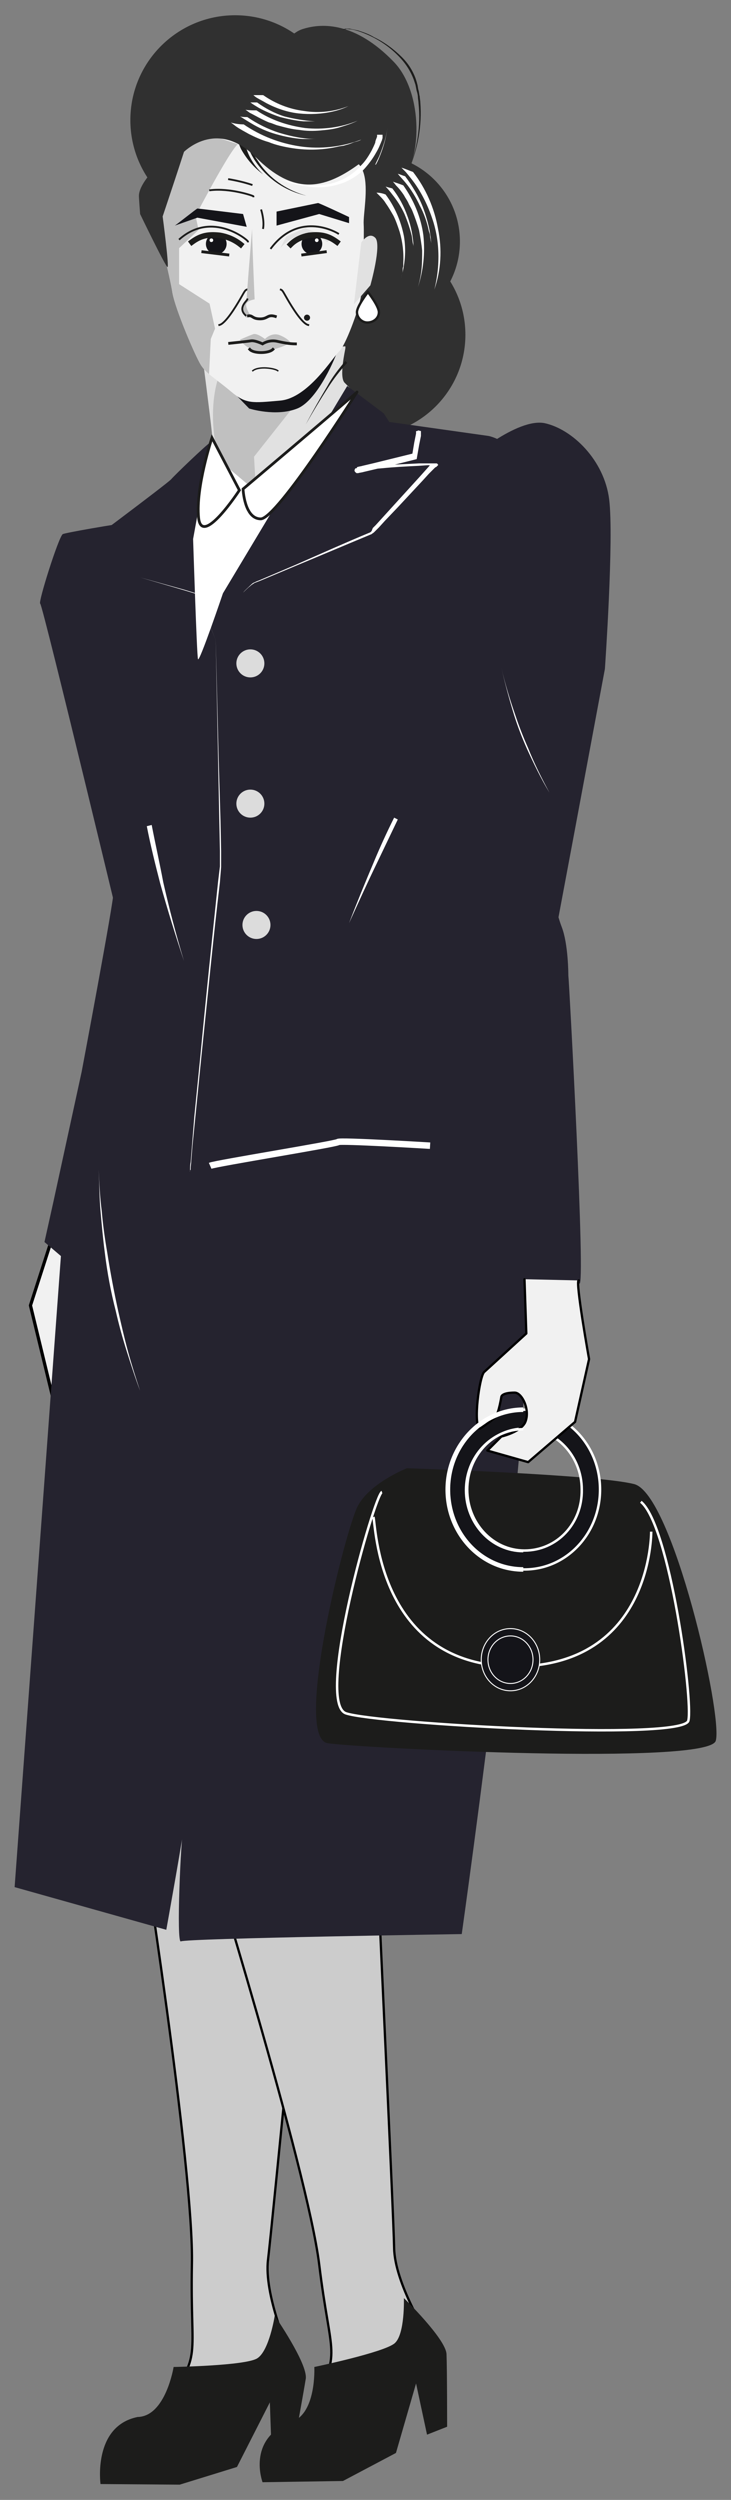 <?xml version="1.0" encoding="utf-8"?>
<!-- Generator: Adobe Illustrator 25.4.1, SVG Export Plug-In . SVG Version: 6.00 Build 0)  -->
<!DOCTYPE svg PUBLIC "-//W3C//DTD SVG 1.1//EN" "http://www.w3.org/Graphics/SVG/1.1/DTD/svg11.dtd">
<svg version="1.1"
	 id="Warstwa_2_00000139264056290922418040000012216246841815232655_" xmlns:x="http://ns.adobe.com/Extensibility/1.0/" xmlns:i="http://ns.adobe.com/AdobeIllustrator/10.0/" xmlns:graph="http://ns.adobe.com/Graphs/1.0/"
	 xmlns="http://www.w3.org/2000/svg" xmlns:xlink="http://www.w3.org/1999/xlink" x="0px" y="0px" viewBox="0 0 120 410"
	 style="enable-background:new 0 0 120 410;" xml:space="preserve">
<rect x="0" y="0" width="120" height="410" fill="#808080" stroke="none"/>
<style type="text/css">
	.st0{fill:#F1F1F1;stroke:#000000;stroke-width:0.527;stroke-linecap:round;stroke-linejoin:round;}
	.st1{fill:#303030;}
	.st2{fill:#CCCCCC;stroke:#000000;stroke-width:0.374;stroke-miterlimit:10;}
	.st3{fill:#1C1C1B;}
	.st4{fill:none;stroke:#FFFFFF;stroke-width:1.51;stroke-linecap:square;stroke-miterlimit:10;}
	.st5{fill:#FFFFFF;}
	.st6{fill:#E1E1E1;}
	.st7{fill:#C0C0C0;}
	.st8{fill:#141419;}
	.st9{fill:#F1F1F1;}
	.st10{clip-path:url(#SVGID_00000152982239535312261620000012396971224380437649_);}
	.st11{fill:none;stroke:#1C1C1B;stroke-width:0.303;stroke-linecap:square;stroke-miterlimit:10;}
	.st12{fill:none;}
	.st13{fill:#25232F;}
	.st14{fill:#FFFFFF;stroke:#FFFFFF;stroke-width:1.058;stroke-miterlimit:10;}
	.st15{fill:#FFFFFF;stroke:#1C1C1B;stroke-width:0.452;stroke-miterlimit:10;}
	.st16{fill:none;stroke:#FFFFFF;stroke-width:1.058;stroke-miterlimit:10;}
	.st17{fill:#DCDCDC;}
	.st18{fill:none;stroke:#1C1C1B;stroke-width:0.467;stroke-linecap:square;stroke-linejoin:round;}
	.st19{fill:none;stroke:#1C1C1B;stroke-width:0.916;stroke-linecap:square;stroke-linejoin:round;}
	.st20{fill:none;stroke:#1C1C1B;stroke-width:0.456;stroke-linecap:square;stroke-miterlimit:10;}
	.st21{fill:none;stroke:#1C1C1B;stroke-width:0.232;stroke-linecap:square;stroke-miterlimit:10;}
	.st22{fill:#FFFFFF;stroke:#1C1C1B;stroke-width:0.389;stroke-miterlimit:10;}
	.st23{fill:none;stroke:#FFFFFF;stroke-width:0.404;stroke-miterlimit:10;}
	.st24{fill:#141419;stroke:#FFFFFF;stroke-width:0.157;stroke-miterlimit:10;}
	.st25{fill:#141419;stroke:#FFFFFF;stroke-width:0.404;stroke-miterlimit:10;}
	.st26{fill:#F1F1F1;stroke:#000000;stroke-width:0.374;stroke-linecap:round;stroke-linejoin:round;}
	.st27{fill:none;stroke:#FFFFFF;stroke-width:0.748;stroke-miterlimit:10;}
</style>
<g>
	<polyline class="st0" points="9,201.7 5,214.1 10.1,235.1 17.4,214.1 	"/>
	<circle class="st1" cx="38.6" cy="19.7" r="17.2"/>
	<path class="st2" d="M50.7,304.3c-0.2,0.6-6,60.5-6.7,66.3c-0.7,5.7,3.4,15,3.4,15l-3,4.8c0,0-19.9,6.9-17.4,3.7
		c6.3-8.1,4.2-6.9,4.5-22.6c0.4-15.7-8.6-72.6-8.6-72.6"/>
	<path class="st3" d="M22.6,396.4c-7.4,1.5-6.1,11-6.1,11l13,0.1l9.4-2.9l5.4-10.6l0.3,8.6l3.5-0.7c0,0,1.7-9.3,2.1-11.8
		c0.3-2.5-5.1-10.3-5.1-10.3s-0.9,5.8-2.9,7c-2,1.2-13.7,1.4-13.7,1.4S27.2,396.3,22.6,396.4z"/>
	<path class="st4" d="M32.5,27.2c0,0-0.5,3.1-5.4,5"/>
	<path class="st5" d="M26.6,29.3c0.5,0.5,1.6,0.3,2.5-0.5c0.9-0.8,1.3-1.9,0.8-2.4s-1.6-0.3-2.5,0.5c-0.3,0.2-0.5,0.5-0.7,0.8
		C26.3,28.3,26.2,28.9,26.6,29.3z"/>
	<circle class="st1" cx="59.8" cy="54.9" r="16.6"/>
	<circle class="st1" cx="61.2" cy="39.6" r="14.3"/>
	<path class="st6" d="M56.7,57.1c0,0.2-1.1,4.8-0.1,5.7c0.9,0.9,7.3,7.4,7.6,7.5c0,0-15.3,16.5-15.5,16.5
		c-0.1,0-15.6,19.8-19.2,13.3s-7.4-12.5-7.4-12.5s13.7-7.5,12.7-16.5c-0.3-2.9-1.6-12.9-1.6-12.9l23.5-1.4"/>
	<path class="st1" d="M46.6,7.8c0.6-1.5,1.8-2.7,3.3-3.1c3-0.9,8.4-1.1,14.7,5.4c5,5.1,4.8,16.8,0.7,20.3l-0.2,0.1
		c-2.1,1.8-5.4,1.6-7.2-0.6c-0.4-0.5-0.7-1-0.9-1.6c-0.2-0.5-0.5-1-0.9-1.5c-1.9-1.9-12-6.9-11.7-11C44.7,13.3,45.9,9.9,46.6,7.8z"
		/>
	<path class="st7" d="M49.3,65.3l-7.6,9.6l0.5,8.8c0,0-1,1.7-4.6-4.4s-3.9-18.6,1.5-22.1c0.1-0.1-3.6,4.7-1.8,5.4
		C39.2,63.5,49.3,65.3,49.3,65.3z"/>
	<path class="st8" d="M55.3,57.8c0,0.2-3,7.8-6.5,9.2c-3.5,1.4-7.9,0-7.9,0l-3.5-3.6c0,0,13.6-2.6,13.8-2.6S55.3,57.8,55.3,57.8z"/>
	<path class="st9" d="M34.2,21.5c0.3,0.1,14.1,6.4,18.7,5.5s6-1.1,6.8,1.4c0.8,2.6-0.1,6.8,0,8.4s-0.1,10.1-0.5,12.1
		c-0.4,2.1-2.5,7.8-3.5,8.7s-5.1,7.7-9.7,8.1s-5.6,0.6-8.1-1.5c-2.5-2.1-4-2.9-4.9-4.3c-0.9-1.4-4.2-9.1-4.7-11.9
		c-0.4-2.8-2.6-10.6-2.2-12.7c0.4-2.1-0.1-3.2,1.9-7.4c2-4.1,3-7,3.2-7.1C31.5,20.8,34.2,21.5,34.2,21.5z"/>
	<g>
		<defs>
			<path id="SVGID_1_" d="M34.2,21.5c0.3,0.1,14.1,6.4,18.7,5.5s6-1.1,6.8,1.4c0.8,2.6-0.1,6.8,0,8.4s-0.1,10.1-0.5,12.1
				c-0.4,2.1-2.5,7.8-3.5,8.7s-5.1,7.7-9.7,8.1s-5.6,0.6-8.1-1.5c-2.5-2.1-4-2.9-4.9-4.3c-0.9-1.4-4.2-9.1-4.7-11.9
				c-0.4-2.8-2.6-10.6-2.2-12.7c0.4-2.1-0.1-3.2,1.9-7.4c2-4.1,3-7,3.2-7.1C31.5,20.8,34.2,21.5,34.2,21.5z"/>
		</defs>
		<clipPath id="SVGID_00000054262581285924785470000002399625657545964466_">
			<use xlink:href="#SVGID_1_"  style="overflow:visible;"/>
		</clipPath>
		<g style="clip-path:url(#SVGID_00000054262581285924785470000002399625657545964466_);">
			<path class="st7" d="M39.4,23.8c0-2.4-7.3,11.6-7.3,11.6l0.5,2.3l-3.2,3v5.9l5,3.2l0.9,4.1l-0.7,1.7l-0.3,6.1L23.6,50.5L23,31.6
				l5.3-11.5l11.5,3.8"/>
		</g>
	</g>
	<path class="st11" d="M29.5,39.2c5.4-4.7,11.2,0.2,11.2,0.4"/>
	<path class="st7" d="M39.4,55.7c0,0,1.6-0.7,2.2-0.9s1.9,0.8,1.9,0.8s1.1-1.2,2.5-0.6s1.7,1.2,1.7,1.2s-1.4,0.9-4.1,1.4
		C42,57.8,40.3,57.1,39.4,55.7z"/>
	<path class="st11" d="M46.1,47.5c0.3,0.1,0.4,0.4,1.1,1.6c0.7,1.2,2.4,4,3.4,4.2"/>
	<path class="st11" d="M42.9,34.5c0,0,0.5,1.6,0.3,2.9"/>
	<path class="st11" d="M41.6,32.2c0-0.1-3.9-1.4-7.1-1"/>
	<path class="st11" d="M41.3,30.3c-1.2-0.4-2.5-0.7-3.7-0.9"/>
	<path class="st3" d="M57,59.5l-0.3-0.3c-1.1,1.3-2.2,2.7-3,4.2c-1.2,2-2.4,4.1-3.5,6.2c1.2-2.1,2.4-4.1,3.7-6.1
		C54.8,62.1,55.8,60.8,57,59.5z"/>
	<path class="st1" d="M30.8,22.9c0.1,0.1-4.1,12.6-4.1,12.6s1.1,8.3,0.8,8.3S23,35.1,23,35.1s-0.2-2.6-0.2-3
		C22.9,28.7,30.8,22.9,30.8,22.9z"/>
	<path class="st8" d="M57.3,35.6c-0.2-0.1-5.1-2.4-5.1-2.3c0,0-6.8,1.4-6.8,1.4V37l7-1.9l4.9,1.5L57.3,35.6z"/>
	<path class="st11" d="M44.5,40.7c4.8-6.3,11-2.4,11-2.4"/>
	<line class="st12" x1="75.3" y1="58.8" x2="75.4" y2="58.6"/>
	<path class="st8" d="M28.7,37c0.2-0.1,3.6-2.8,3.7-2.8c0.2,0,7.5,0.9,7.5,0.9l0.6,2.1l-8.1-1.5L28.7,37z"/>
	<path class="st3" d="M65.8,9.6c-1.9-2.1-4.3-3.6-7-4.5c-0.4-0.1-0.9-0.3-1.4-0.3c-0.2,0-0.5-0.1-0.7,0c-0.1,0-0.2,0-0.3,0.1
		c-0.1,0-0.2,0.1-0.2,0.2c0-0.1,0.1-0.2,0.2-0.3c0.1,0,0.2-0.1,0.3-0.1c0.2,0,0.5,0,0.7,0c0.5,0.1,0.9,0.2,1.4,0.3
		c0.9,0.3,1.8,0.6,2.6,1.1c1.7,0.8,3.3,2,4.6,3.3c1,1,1.7,2.1,2.2,3.4c0.1,0.3,0.2,0.6,0.3,1c0.1,0.3,0.1,0.7,0.2,1
		c0.1,0.3,0.1,0.7,0.2,1c0,0.3,0.1,0.7,0.1,1c0.3,3.8-0.4,7.6-1.9,11.1c1.4-3.5,2-7.3,1.6-11c0-0.3-0.1-0.7-0.1-1
		c0-0.3-0.1-0.7-0.2-1l-0.2-1c-0.1-0.3-0.2-0.6-0.3-0.9C67.4,11.7,66.7,10.6,65.8,9.6z"/>
	<path class="st3" d="M41.2,24.6C41.2,24.6,41.2,24.6,41.2,24.6c0-0.1-0.1-0.1-0.1-0.1v0l0,0c0,0,0,0,0,0c0,0-0.1,0.1-0.1,0.2
		c0,0.1,0,0.2,0.1,0.3l0.2,0.4c0.1,0.2,0.3,0.5,0.4,0.7c2,3.1,5,5.2,8.6,6c-2.9-0.8-5.6-2.5-7.4-4.9c-0.3-0.4-0.6-0.9-0.9-1.3
		c-0.1-0.2-0.3-0.5-0.4-0.7c-0.1-0.2-0.3-0.6-0.2-0.5L41.2,24.6z"/>
	<path class="st3" d="M38.9,22.6c0.2,0.7,0.4,1.3,0.7,1.9c0.9,1.6,2.1,3,3.6,4.1c-1.3-1.2-2.3-2.7-2.8-4.4c-0.2-0.6-0.4-1.2-0.5-1.8
		L38.9,22.6z"/>
	<path class="st5" d="M71.3,47.5c0.3-1.2,0.5-2.4,0.6-3.6c0.2-2.5,0-4.9-0.7-7.3c-0.7-2.3-1.7-4.5-3.1-6.5c-0.5-0.7-1-1.3-1.5-1.9
		c-0.4-0.4-0.7-0.7-0.7-0.7c0.7,0.2,1.3,0.5,1.9,0.7c2.1,2.7,3.5,5.9,4.1,9.3C72.6,40.9,72.4,44.3,71.3,47.5z"/>
	<path class="st5" d="M70.8,40.1c0,0,0-0.3-0.1-0.7c0-0.2-0.1-0.4-0.1-0.7c0-0.3-0.1-0.5-0.2-0.8c-0.3-1.5-0.8-2.9-1.5-4.2
		c-0.6-1.3-1.4-2.6-2.3-3.7c-0.4-0.5-0.9-1-1.3-1.5c0.4,0.1,0.8,0.3,1.2,0.4c1.2,1.6,2.3,3.4,3,5.3C70.2,36.1,70.7,38.1,70.8,40.1z"
		/>
	<path class="st5" d="M68.6,47.1c0.3-1,0.5-2,0.6-3c0.1-1,0.1-2,0.1-3c-0.1-1.1-0.3-2.2-0.5-3.3c-0.3-1.1-0.7-2.2-1.1-3.2
		c-0.2-0.5-0.5-0.9-0.7-1.4c-0.2-0.4-0.5-0.8-0.7-1.2c-0.4-0.6-0.8-1.1-1.3-1.6c-0.3-0.4-0.5-0.6-0.5-0.6c0.6,0.2,1.2,0.4,1.7,0.6
		c1.7,2.4,2.9,5.2,3.3,8.2C69.8,41.5,69.5,44.4,68.6,47.1z"/>
	<path class="st5" d="M67.9,40.5c0,0,0-0.2-0.1-0.5c-0.1-0.3-0.1-0.7-0.2-1.3c-0.3-1.2-0.7-2.4-1.2-3.6c-0.5-1.1-1.2-2.2-2-3.2
		c-0.3-0.4-0.7-0.9-1.1-1.3c0.3,0.1,0.7,0.2,1.1,0.3c1.1,1.4,1.9,2.9,2.5,4.6C67.5,37.1,67.8,38.8,67.9,40.5z"/>
	<path class="st5" d="M65.8,45.7c0,0,0.1-0.3,0.2-0.7c0.1-0.3,0.1-0.5,0.1-0.8c0-0.1,0-0.3,0.1-0.5c0-0.2,0-0.3,0-0.5
		c0.1-1.8-0.1-3.5-0.6-5.2c-0.3-0.9-0.6-1.8-1-2.6c-0.4-0.7-0.8-1.4-1.3-2.1c-0.3-0.5-0.7-0.9-1.1-1.3c-0.3-0.3-0.4-0.4-0.4-0.4
		c0.5,0,1,0.1,1.5,0.3c1.5,2,2.5,4.3,3,6.8C66.7,41,66.5,43.5,65.8,45.7z"/>
	<path class="st5" d="M61.7,27c0.3-0.5,0.5-1,0.7-1.5c0.6-1.5,1-3,1.2-4.5c-0.2,1.5-0.7,3-1.3,4.5c-0.2,0.5-0.5,1-0.7,1.5L61.7,27z"
		/>
	<path class="st1" d="M39.3,7.4c7.6-2.5,13.7-2.8,17.8,0.3s7.5,15.1,1.7,19.3S48.1,31.9,42,25.8s-11.3-1.5-12.2-0.5
		S31.6,10,39.3,7.4z"/>
	<path class="st5" d="M62.8,22.1l-0.6,0l-0.3,0h0v0v0.1l0,0.2c0,0.1-0.1,0.2-0.1,0.3c-0.1,0.2-0.2,0.5-0.2,0.7
		c-0.2,0.5-0.4,0.9-0.6,1.3c-0.5,0.9-1,1.7-1.7,2.4c-1.3,1.5-3,2.5-4.9,3c-1.4,0.3-2.9,0.4-4.4,0.2c-1.5-0.2-2.9-0.5-4.3-1
		c1.4,0.6,2.8,1,4.3,1.2c1.5,0.3,3,0.3,4.5,0c1-0.2,2-0.5,2.9-1c0.9-0.5,1.8-1.1,2.5-1.9c0.7-0.8,1.3-1.6,1.8-2.5
		c0.3-0.5,0.5-0.9,0.7-1.4c0.1-0.2,0.2-0.5,0.3-0.7c0-0.1,0.1-0.3,0.1-0.4l0-0.2C62.8,22.3,62.8,22.2,62.8,22.1z"/>
	<path class="st5" d="M57.2,17.4c-0.8,0.4-1.7,0.7-2.6,0.9c-1.8,0.4-3.7,0.5-5.6,0.3c-1.8-0.2-3.6-0.8-5.3-1.7
		c-0.5-0.3-1.1-0.6-1.6-0.9c-0.3-0.2-0.5-0.4-0.5-0.4c0.5,0,1,0,1.6,0c2,1.4,4.3,2.3,6.7,2.6C52.4,18.6,54.9,18.3,57.2,17.4z"/>
	<path class="st5" d="M51.7,19.9c-0.2,0-0.4,0-0.6,0h-0.6l-0.7,0c-1.3-0.1-2.6-0.4-3.8-0.7c-1.2-0.4-2.4-0.9-3.5-1.5
		c-0.5-0.3-1-0.6-1.4-0.9c0.4,0,0.7,0,1.1,0c1.4,1,2.9,1.8,4.5,2.3C48.3,19.5,50,19.8,51.7,19.9z"/>
	<path class="st5" d="M58.7,19.8c-1,0.5-2,0.8-3,1.1c-1,0.3-2,0.4-3.1,0.5c-1.2,0.1-2.3,0.1-3.5-0.1c-1.2-0.1-2.3-0.4-3.4-0.7
		c-0.5-0.1-1-0.4-1.5-0.5c-0.5-0.2-0.9-0.4-1.3-0.6c-0.6-0.3-1.3-0.7-1.9-1c-0.4-0.3-0.7-0.5-0.7-0.5c0.6,0.1,1.2,0.1,1.8,0.1
		c2.4,1.6,5.1,2.5,8,2.9C53,21.3,56,20.9,58.7,19.8z"/>
	<path class="st5" d="M51.9,22.8c-0.2,0-0.4,0-0.7,0c-0.4,0-0.9,0-1.5,0c-1.5-0.1-3-0.4-4.4-0.8c-1.4-0.4-2.8-1-4.1-1.8
		c-0.5-0.3-1-0.6-1.3-0.8c-0.3-0.2-0.5-0.3-0.5-0.3c0.4,0.1,0.8,0.1,1.2,0.1c1.6,1.1,3.4,2,5.3,2.6C47.9,22.4,49.9,22.8,51.9,22.8z"
		/>
	<path class="st5" d="M59.3,22.9c-0.3,0.2-0.7,0.3-1.1,0.4c-0.3,0.1-0.7,0.3-1.1,0.4l-0.7,0.2L55.7,24c-2.5,0.6-5.1,0.7-7.7,0.3
		c-1.3-0.2-2.7-0.5-3.9-1C43,23,41.9,22.5,40.9,22c-0.7-0.4-1.5-0.8-2.2-1.3c-0.5-0.4-0.8-0.6-0.8-0.6c0.7,0.2,1.4,0.3,2.1,0.3
		c2.8,1.9,5.9,3.1,9.2,3.6C52.6,24.5,56.1,24.1,59.3,22.9z"/>
	<path class="st6" d="M46,40.7c0,0,1.5-1.8,3.3-2c1.8-0.3,3-0.1,4.4,1l0.8-0.5l-4.4-1.8c0,0-3.1,1.4-3.1,1.4S46,40.7,46,40.7z"/>
	<line class="st12" x1="68.2" y1="63.3" x2="68.3" y2="63.2"/>
	<line class="st12" x1="77.3" y1="60.7" x2="77.4" y2="61.1"/>
	<path class="st13" d="M26.3,86.3c13.6-4-15.3,0.9-16,1.3C9.6,88.1,6.2,98.9,6.6,99c0.4,0.1,14.8,60.1,14.8,60.1"/>
	<polyline class="st14" points="34.7,75.1 41.1,80.5 59.1,68.3 43,110.2 28.2,116.1 24.5,85.1 	"/>
	<path class="st2" d="M61.8,302.1c-0.1,0.6,2.8,60.7,2.9,66.6c0.1,5.8,5.5,14.3,5.5,14.3l-2.3,5.2c0,0-18.7,9.7-16.7,6.2
		c5-8.9,3.1-7.4,1.2-23s-19-70.6-19-70.6"/>
	<path class="st13" d="M34.6,72.5c-0.8,0.5-5.9,5.4-6.5,6.1c-0.6,0.7-16.7,12.7-16.7,12.7s7,54.5,7.2,55.2
		c0.2,0.7-5.2,29.3-5.2,29.3l-4.7,21.6l-1.4,6.3L10,206L2.4,309.5l24.9,7c0,0,3.2-17.8,2.8-16.6s-1.2,19-0.4,18.5
		c0.8-0.5,46.1-1.2,46.1-1.2s13-92.1,10.3-105c0.4-13.5-0.7-51.5-0.7-51.5l-1.7-4.8c0,0,9.5-66.4,5.1-75.5c-3.3-8-8.6-8.9-8.6-8.9
		l-16.3-2.3L63,67.8L57,63.3l-20.4,34c0,0-3.9,11.5-4.1,10.8s-0.8-19.7-0.8-19.7L34.6,72.5z"/>
	<path class="st15" d="M34.8,71.8l4.5,8.6c0,0-6.2,9.5-6.7,4.5C32.1,79.9,34.8,71.8,34.8,71.8z"/>
	<path class="st15" d="M39.9,80.2c0,0,0.2,4.9,2.9,4.9c2.7,0,16-21.1,15.8-20.8C58.5,64.5,39.9,80.2,39.9,80.2z"/>
	<path class="st5" d="M68.7,70.6c-0.1,0-0.1,0-0.2,0.1l-0.1,0h-0.1l0,0c0,0,0,0,0,0v0v0.1l0,0.3l-0.1,0.5l-0.2,1l-0.3,1.8l-6.5,1.6
		l-1.7,0.4c-0.3,0.1-0.6,0.1-0.8,0.2h-0.1l0,0c0,0.1,0,0.2,0,0.3c0,0,0,0,0,0c0,0,0,0.1,0.1,0.1c0,0-0.1-0.1,0,0v0l0,0
		c0,0,0,0.1,0,0.1c0,0.1,0,0.1,0,0.1l0,0h0h0.1c0.1,0,0.3,0,0.4-0.1c1.1-0.1,2.3-0.2,3.5-0.3c2-0.2,4-0.3,6-0.4l1.5-0.1l0.3,0
		c0,0,0.1,0,0.1,0c0,0-0.1,0-0.1,0.1l-1.7,1.9l-4.1,4.5l-2,2.2l-1,1.1l-0.5,0.5L61,87.1c-0.1,0.1-0.1,0.1-0.2,0.2
		c-4.1,1.7-8.1,3.5-12.2,5.3l-6.1,2.6c-0.3,0.1-0.5,0.2-0.7,0.3c-0.3,0.1-0.5,0.3-0.7,0.5c-0.4,0.4-0.8,0.7-1.2,1.2
		c-0.8,0.8-1.5,1.6-2.3,2.4c0.8-0.8,1.5-1.6,2.3-2.4c0.4-0.4,0.8-0.8,1.2-1.1c0.2-0.2,0.4-0.3,0.7-0.5c0.3-0.1,0.5-0.2,0.8-0.3
		l6.2-2.6c4.1-1.7,8.1-3.4,12.2-5.1c0.1-0.1,0.3-0.2,0.4-0.3l0.3-0.3l0.5-0.5l1-1.1l2.1-2.2l4.1-4.4l1-1.1l0.5-0.5l0.4-0.4
		c0.1-0.1,0.2-0.2,0.3-0.2c0.1-0.1,0.2-0.2,0.2-0.2l0.1-0.1c0,0,0.1-0.1,0-0.1s0-0.1-0.1-0.1c0-0.1-0.1-0.1-0.2-0.1
		c-0.2,0-0.4,0-0.6,0l-0.6,0L68.8,76c-2,0.1-4,0.2-6.1,0.3c-1.2,0.1-2.3,0.1-3.5,0.3c-0.1,0-0.3,0-0.4,0.1c-0.1,0-0.2,0-0.3,0.1
		c0,0-0.1,0-0.1,0l0,0c0,0-0.1,0-0.1,0.1c-0.1,0.1-0.1,0.2-0.1,0.3c0,0.1,0.1,0.2,0.2,0.3c0.1,0.1,0.1,0,0.1,0.1h0.1
		c0,0,0.1,0,0.1,0h0l0.1,0c0.3-0.1,0.6-0.1,0.9-0.2l1.7-0.4l3.4-0.8l3.6-0.9l0.4-2.3l0.2-1l0.1-0.5l0-0.3v-0.2v-0.1
		c0-0.1,0-0.1,0-0.2L68.7,70.6z"/>
	<path class="st5" d="M23,94.7L20.7,94l0.1-8.1l-0.1,8.1L23,94.7l7.2,2l2.3,0.7l2.9,7.6l-2.9-7.5l-2.3-0.7L23,94.7z"/>
	<path class="st5" d="M33.1,172.9l-1,10l-0.5,5l-0.2,2.5c0,0.4-0.1,0.8-0.1,1.2v0.2c0,0.1-0.1,0.1-0.1,0.2c0,0.1,0,0,0,0
		c0,0,0,0,0,0c0,0,0,0.1-0.1,0.1H31h-0.6l-10-0.1l-5,0h-2.5l-1.3,0c-0.4,0-0.8,0-1.2,0.1c0.4-0.1,0.8-0.1,1.2-0.1l1.3,0l2.5,0h5
		l10,0.1h0.8l0,0v-0.1v-0.2c0-0.4,0-0.8,0.1-1.2l0.2-2.5l0.4-5l1-10c0.9-9.5,1.9-19,2.9-28.5l0.3-2.5l0-0.3c0,0,0-0.1,0-0.1v-0.2
		v-0.6l0-1.3l-0.1-5l-0.2-10l-0.4-20l0.5,20l0.3,10l0.1,5l0,1.3l0,0.6v0.2c0,0.1,0,0.1,0,0.2l0,0.3l-0.2,2.5
		C35,153.9,34.1,163.4,33.1,172.9z"/>
	<path class="st16" d="M34.5,191.2c0.9-0.4,20.8-3.6,21-3.9s15.1,0.6,15.1,0.6"/>
	<path class="st13" d="M89.2,163.5c0.2-0.7,10.1-53.8,10.1-53.8s1.5-21.4,0.7-27.8c-0.8-6.4-6-11.5-10.6-12.5
		c-4.6-0.9-12.7,6.2-12.7,6.2"/>
	<circle class="st17" cx="41.1" cy="108.8" r="2.3"/>
	<path class="st13" d="M75.1,85.1c0,0-3.6,62.1-3.7,62.5c-0.2,0.5,1.1,63.1,1.1,63.1s21.5-1.6,22.6-0.2c1.1,1.4-1.7-50.1-1.8-50.5
		c0-0.1,0-5.2-1.1-8c-3.4-8.9-3.6-34-3.6-34"/>
	<circle class="st17" cx="41.1" cy="131.8" r="2.3"/>
	<circle class="st17" cx="42.1" cy="151.7" r="2.3"/>
	<path class="st5" d="M84.4,117.3c-0.8-2.6-1.5-5.2-2.1-7.8c0.6,2.6,1.4,5.2,2.3,7.8c0.6,1.8,1.3,3.6,2.1,5.4c1,2.5,2.2,4.9,3.5,7.3
		c-1.4-2.3-2.6-4.8-3.7-7.2C85.7,121,85,119.2,84.4,117.3z"/>
	<path class="st5" d="M17.2,205.4c-0.3-2.3-0.5-4.5-0.7-6.8c-0.2-2.3-0.2-4.5-0.3-6.8c0.1,2.3,0.2,4.5,0.5,6.8
		c0.2,2.3,0.5,4.5,0.9,6.8c0.5,3.2,1.1,6.4,1.8,9.6c0.5,2.2,1,4.4,1.6,6.6c0.6,2.2,1.3,4.4,2,6.5c-0.8-2.1-1.5-4.3-2.2-6.5
		s-1.3-4.4-1.8-6.6C18.2,211.9,17.6,208.7,17.2,205.4z"/>
	<path class="st5" d="M38.8,88.2c0.4-1,0.8-2,1.3-3l0.7-1.5l0.3-0.7l0.2-0.4c0-0.1,0.1-0.1,0.1-0.1c0,0,0.1,0,0.1,0c0,0,0,0,0,0
		s0,0,0,0c0,0,0,0,0,0c0,0,0,0,0,0c0,0-0.1,0-0.1,0c-0.1,0-0.1,0.1-0.1,0.1L41.1,83l-0.3,0.7l-0.6,1.5c-0.4,1-0.8,2-1.2,3
		c-0.5,1.5-1.1,2.9-1.6,4.4c-0.4,1-0.7,2.1-1,3.1c-0.2,0.5-0.3,1-0.5,1.6c-0.1,0.5-0.1,1.1,0,1.6c-0.2-0.5-0.2-1.1,0-1.6
		c0.1-0.5,0.3-1.1,0.4-1.6c0.3-1,0.6-2.1,1-3.1C37.7,91.1,38.3,89.6,38.8,88.2z"/>
	<path class="st5" d="M65.3,134.4l-0.6-0.3c-1.2,2.4-2.3,4.8-3.3,7.2c-1.4,3.3-2.8,6.7-4.1,10.1c1.5-3.3,3-6.6,4.6-9.9L65.3,134.4z"
		/>
	<path class="st5" d="M24.9,135.3l-0.8,0.2c0.6,3.1,1.4,6.3,2.2,9.4c1.2,4.3,2.5,8.5,3.9,12.7c-1.3-4.3-2.4-8.5-3.4-12.9
		C26.2,141.5,25.5,138.4,24.9,135.3z"/>
	<circle class="st8" cx="35.5" cy="40" r="1.7"/>
	<circle class="st5" cx="34.7" cy="39.4" r="0.3"/>
	<line class="st18" x1="37.4" y1="41.8" x2="33.3" y2="41.3"/>
	<path class="st19" d="M31.5,39.7c1.5-1.1,2.7-1.3,4.6-1.1c1.2,0.2,2.4,0.7,3.4,1.5"/>
	<circle class="st8" cx="51.2" cy="40" r="1.7"/>
	<circle class="st5" cx="52" cy="39.4" r="0.3"/>
	<line class="st18" x1="49.7" y1="41.8" x2="53.4" y2="41.3"/>
	<path class="st19" d="M55.3,39.7c-1.5-1.1-2.7-1.3-4.6-1.1c-1.1,0.2-2.2,0.7-3,1.5"/>
	<path class="st11" d="M40.5,47.5c-0.3,0.1-0.4,0.4-1.1,1.6c-0.7,1.2-2.4,4-3.4,4.2"/>
	<path class="st7" d="M41.4,37.4c-0.1,0.5,0.4,11.7,0.4,11.7s-1.4,0.2-1.4,0.9c0,0.7,0.7,1.7,0.7,1.7l-0.7,0.4c0,0-0.9-1-0.5-1.9
		s0.8-1.1,0.6-1C40.4,49.3,41.4,37.4,41.4,37.4z"/>
	<path class="st11" d="M40.6,49.1c-0.1,0.3-1.6,1.4-0.3,2.6"/>
	<path class="st20" d="M48.5,56.4c-1,0-2-0.2-2.9-0.4c-0.8-0.2-1.7-0.1-2.5,0.4c0,0-1.2-0.6-1.9-0.5c-0.6,0.1-3.5,0.4-3.5,0.4"/>
	<path class="st21" d="M45.6,60.8c-0.5-0.4-3.1-0.8-4.1,0"/>
	<path class="st20" d="M44.8,57.3c-0.7,0.7-3.2,0.7-3.8,0"/>
	<path class="st20" d="M45.2,51.9c-1.3-0.4-1.2,0.4-2.5,0.4c-1.3,0-1.2-0.6-1.9-0.5"/>
	<circle class="st3" cx="50.4" cy="52.1" r="0.5"/>
	<path class="st3" d="M47.5,397.3c-7,2.9-4.4,9.8-4.4,9.8l13.2-0.2l8.7-4.6l3.3-11.4l1.8,8.4l3.3-1.3c0,0,0-9.4-0.1-11.9
		c-0.1-2.5-7-9.2-7-9.2s0.2,5.9-1.5,7.4c-1.7,1.5-13.2,3.9-13.2,3.9S52,396.3,47.5,397.3z"/>
	<path class="st6" d="M59.3,39.8c0,0,1.2-1.9,2.3-0.8s-0.8,7.8-0.8,7.8l-2.7,3.1"/>
	<path class="st22" d="M62.2,51.2c0,1-0.9,1.7-1.9,1.7c-0.9,0-1.7-0.8-1.7-1.7c0-1,1.8-3.3,1.8-3.3S62.2,50.2,62.2,51.2z"/>
	<path class="st3" d="M66.8,240.8c0,0-6.6,2.6-8.3,6.7c-2.4,5.8-10.2,37.5-4.7,38.4c5.5,0.8,62.5,3.7,63.7-0.4
		c1.2-4.2-7.1-40.5-13.4-42.1S66.8,240.8,66.8,240.8z"/>
	<path class="st23" d="M61.3,248.8c0.4,1.1,0.6,24.5,23.2,24.5s22.4-22.1,22.4-22.1"/>
	<path class="st23" d="M62.7,244.7c-1.2,0.4-11,34.6-5.9,36.3c5.1,1.7,55.4,4.6,56.2,1.2c0.8-3.3-3.1-32.1-7.8-35.9"/>
	<ellipse class="st24" cx="83.8" cy="272.2" rx="4.8" ry="5.1"/>
	<ellipse class="st24" cx="83.8" cy="272.2" rx="3.7" ry="3.9"/>
	<path class="st25" d="M86.1,231.2c-6.8,0-12.4,5.9-12.4,13.1s5.5,13.1,12.4,13.1s12.4-5.9,12.4-13.1S93,231.2,86.1,231.2z
		 M86.1,254.3c-5.2,0-9.4-4.5-9.4-10c0-5.5,4.2-10,9.4-10c5.2,0,9.4,4.5,9.4,10C95.6,249.9,91.4,254.3,86.1,254.3z"/>
	<path class="st26" d="M95,210c-0.6,0,1.7,12.9,1.7,12.9l-2.3,10.3l-7.7,6.6l-6.7-1.9l2.3-2.3c0,0,3.1-0.7,3.9-2.3
		c0.9-2-0.5-4.9-1.7-4.9c-2.2,0-2.2,0.7-2.2,0.7s-0.4,2.5-0.9,3.2c-0.6,0.7-2.6,2-2.6,2c-1.2-0.4-0.1-8.7,0.7-9.3l6.9-6.3l-0.3-8.9"
		/>
	<path class="st23" d="M85.9,254.4c-5.2,0-9.4-4.5-9.4-10s4.2-10,9.4-10"/>
	<path class="st27" d="M85.9,231.2c-6.8,0-12.4,5.9-12.4,13.1s5.5,13.1,12.4,13.1"/>
</g>
</svg>

